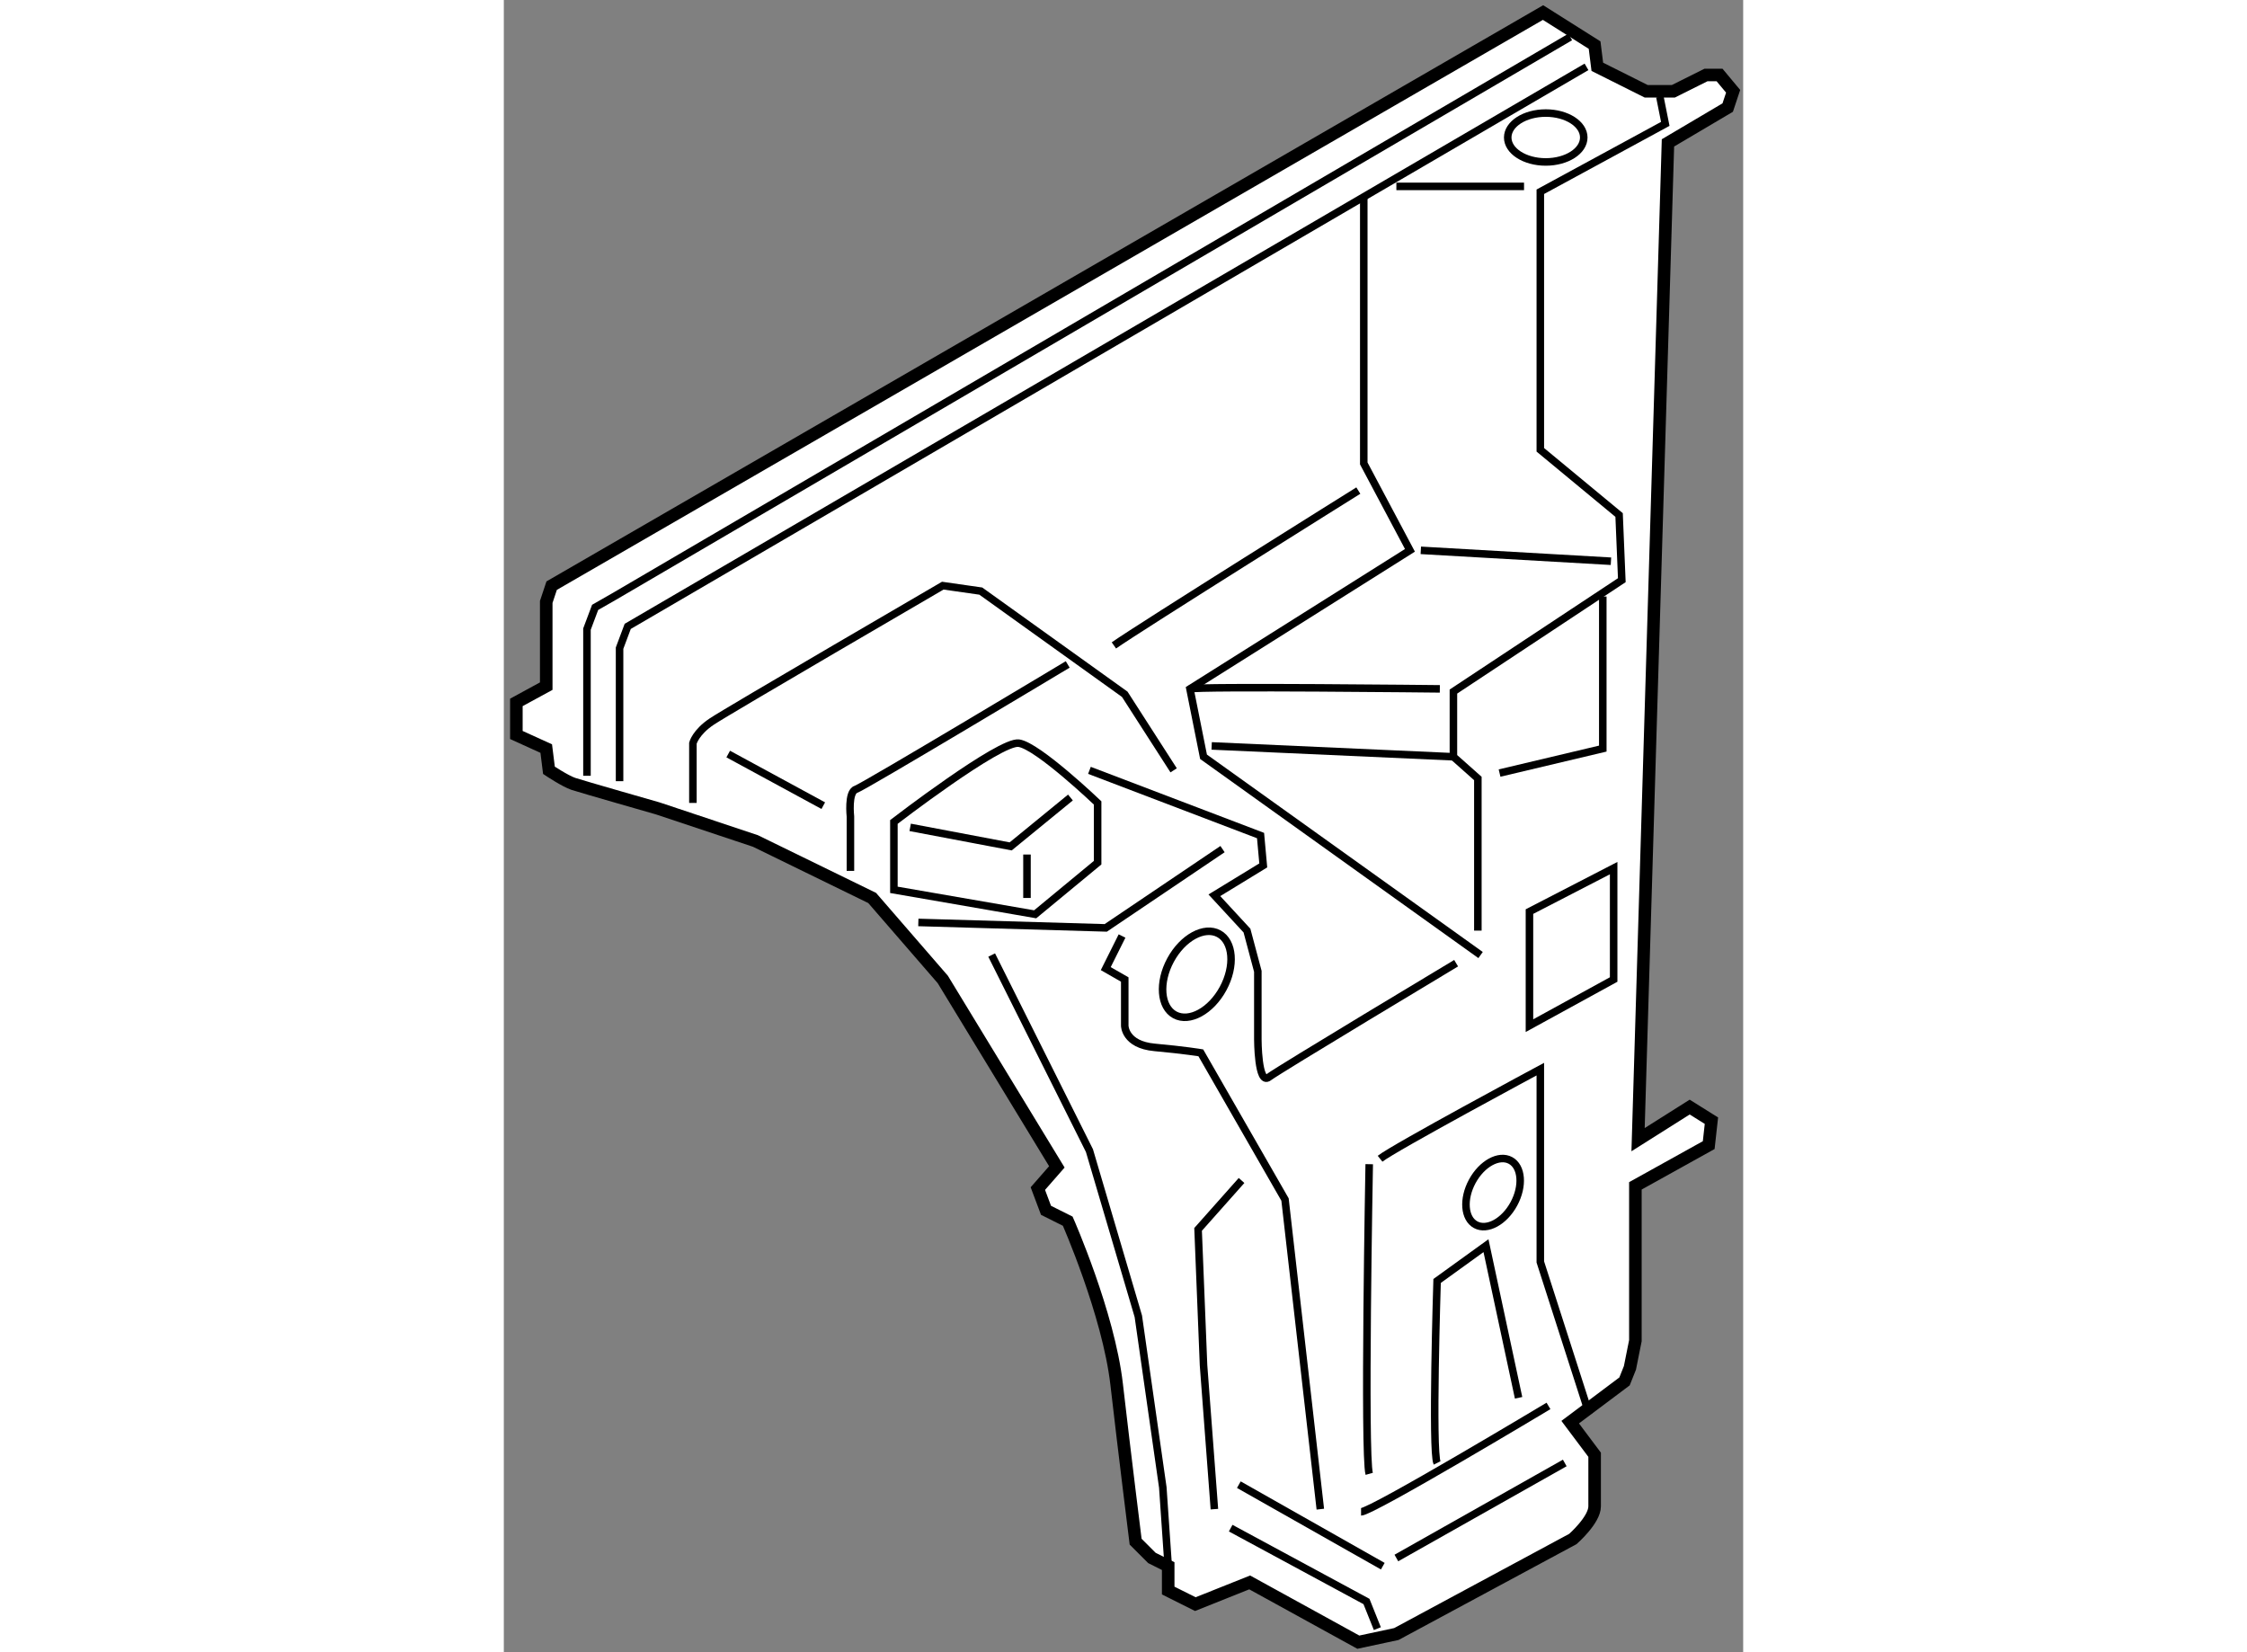 <?xml version="1.0" encoding="utf-8"?>
<!-- Generator: Adobe Illustrator 15.1.0, SVG Export Plug-In . SVG Version: 6.00 Build 0)  -->
<!DOCTYPE svg PUBLIC "-//W3C//DTD SVG 1.1//EN" "http://www.w3.org/Graphics/SVG/1.1/DTD/svg11.dtd">
<svg version="1.1" xmlns="http://www.w3.org/2000/svg" xmlns:xlink="http://www.w3.org/1999/xlink" x="0px" y="0px" width="244.8px"
	 height="180px" viewBox="28.262 95.112 49.384 65.835" enable-background="new 0 0 244.8 180" xml:space="preserve">
	
<rect x="28.262" y="95.112" width="49.384" height="65.835" fill="#808080" stroke="none"/>
	
<g><path fill="#FFFFFF" stroke="#000000" stroke-width="0.5" d="M69.671,95.612l-39.503,22.836l-0.216,0.649v3.355l-1.19,0.648v1.299
			l1.19,0.541l0.108,0.866c0,0,0.649,0.433,0.974,0.541c0.325,0.108,3.355,0.975,3.355,0.975l3.896,1.299l4.654,2.272l2.814,3.247
			l4.545,7.468l-0.757,0.865l0.325,0.866l0.866,0.433c0,0,1.624,3.68,1.948,6.494c0.324,2.813,0.757,6.276,0.757,6.276l0.649,0.649
			l0.649,0.325v0.974l1.082,0.541l2.165-0.865l4.329,2.381l1.515-0.324l7.035-3.788c0,0,0.866-0.758,0.866-1.299s0-2.057,0-2.057
			l-0.974-1.299l2.165-1.623l0.216-0.541l0.217-1.083v-6.169l2.922-1.623l0.108-0.974l-0.866-0.542l-2.057,1.299l1.191-39.719
			l2.381-1.407l0.216-0.649l-0.541-0.649h-0.541l-1.299,0.649h-1.083l-1.948-0.975l-0.108-0.865L69.671,95.612z"></path><polyline fill="none" stroke="#000000" stroke-width="0.3" points="31.575,126.024 31.575,120.18 31.9,119.314 32.657,118.881 
			70.753,96.586 		"></polyline><polyline fill="none" stroke="#000000" stroke-width="0.3" points="71.403,97.776 33.199,120.071 32.874,120.938 32.874,126.24 		
			"></polyline><path fill="none" stroke="#000000" stroke-width="0.3" d="M35.796,127.106v-2.381c0,0,0.108-0.433,0.758-0.866
			c0.649-0.433,9.199-5.411,9.199-5.411l1.515,0.217l5.736,4.112l1.948,3.03"></path><path fill="none" stroke="#000000" stroke-width="0.3" d="M42.073,129.813v-2.165c0,0-0.108-0.974,0.216-1.082
			s8.442-4.979,8.442-4.979"></path><line fill="none" stroke="#000000" stroke-width="0.3" x1="37.203" y1="125.158" x2="40.991" y2="127.215"></line><path fill="none" stroke="#000000" stroke-width="0.3" d="M43.805,130.569v-2.705c0,0,4.221-3.247,4.979-3.139
			c0.758,0.108,3.139,2.381,3.139,2.381v2.381l-2.489,2.057L43.805,130.569z"></path><polyline fill="none" stroke="#000000" stroke-width="0.3" points="44.454,128.08 48.458,128.838 50.84,126.89 		"></polyline><path fill="none" stroke="#000000" stroke-width="0.3" d="M49.108,129.163c0,0.433,0,1.731,0,1.731"></path><path fill="none" stroke="#000000" stroke-width="0.3" d="M52.571,120.829c1.082-0.758,9.74-6.169,9.74-6.169"></path><polyline fill="none" stroke="#000000" stroke-width="0.3" points="62.528,102.972 62.528,113.578 64.368,117.041 55.602,122.561 
			56.143,125.267 67.182,133.167 		"></polyline><path fill="none" stroke="#000000" stroke-width="0.3" d="M51.597,125.808l6.818,2.598l0.108,1.19l-1.948,1.19l1.299,1.407
			l0.433,1.623v2.706c0,0,0,1.84,0.433,1.515c0.433-0.324,7.468-4.545,7.468-4.545"></path><path fill="none" stroke="#000000" stroke-width="0.3" d="M67.074,132.193c0-0.325,0-6.061,0-6.061l-0.974-0.866v-2.598
			l6.71-4.438l-0.108-2.597l-3.139-2.598v-10.282l4.979-2.705l-0.216-1.082"></path><line fill="none" stroke="#000000" stroke-width="0.3" x1="63.827" y1="102.539" x2="68.914" y2="102.539"></line><line fill="none" stroke="#000000" stroke-width="0.3" x1="64.801" y1="117.041" x2="72.377" y2="117.475"></line><path fill="none" stroke="#000000" stroke-width="0.3" d="M55.602,122.561c0.325-0.107,9.957,0,9.957,0"></path><line fill="none" stroke="#000000" stroke-width="0.3" x1="56.467" y1="124.834" x2="66.1" y2="125.267"></line><polyline fill="none" stroke="#000000" stroke-width="0.3" points="56.9,128.946 52.247,132.085 44.779,131.868 		"></polyline><path fill="none" stroke="#000000" stroke-width="0.3" d="M52.896,132.409l-0.649,1.299l0.757,0.434v1.84c0,0,0,0.757,1.191,0.865
			c1.19,0.108,1.84,0.217,1.84,0.217l3.355,5.845l1.407,12.338"></path><polyline fill="none" stroke="#000000" stroke-width="0.3" points="47.701,133.167 51.597,140.96 53.545,147.562 54.52,154.38 
			54.736,157.519 		"></polyline><polyline fill="none" stroke="#000000" stroke-width="0.3" points="57.658,142.15 55.926,144.099 56.143,149.51 56.576,155.246 		
			"></polyline><line fill="none" stroke="#000000" stroke-width="0.3" x1="57.55" y1="154.271" x2="63.286" y2="157.519"></line><polyline fill="none" stroke="#000000" stroke-width="0.3" points="57.225,156.003 62.636,158.926 63.069,160.008 		"></polyline><path fill="none" stroke="#000000" stroke-width="0.3" d="M62.42,155.354c0.433,0,7.468-4.221,7.468-4.221"></path><path fill="none" stroke="#000000" stroke-width="0.3" d="M62.745,153.839c-0.216-0.758,0-12.338,0-12.338"></path><path fill="none" stroke="#000000" stroke-width="0.3" d="M63.178,141.284c0.541-0.433,6.385-3.571,6.385-3.571v7.035v0.648
			l1.948,6.062"></path><path fill="none" stroke="#000000" stroke-width="0.3" d="M65.45,153.406c-0.216-0.434,0-7.252,0-7.252l1.948-1.406l1.299,6.061"></path><polyline fill="none" stroke="#000000" stroke-width="0.3" points="67.939,125.916 72.052,124.941 72.052,118.881 		"></polyline><polygon fill="none" stroke="#000000" stroke-width="0.3" points="69.13,131.436 69.13,135.981 72.485,134.142 72.485,129.704 		
			"></polygon><ellipse transform="matrix(0.879 0.476 -0.476 0.879 70.544 -10.439)" fill="none" stroke="#000000" stroke-width="0.3" cx="55.872" cy="133.991" rx="1.191" ry="1.84"></ellipse><ellipse transform="matrix(0.879 0.476 -0.476 0.879 76.067 -15.039)" fill="none" stroke="#000000" stroke-width="0.3" cx="67.733" cy="142.697" rx="0.943" ry="1.457"></ellipse><line fill="none" stroke="#000000" stroke-width="0.3" x1="63.827" y1="157.193" x2="70.537" y2="153.406"></line><ellipse fill="none" stroke="#000000" stroke-width="0.3" cx="69.779" cy="100.591" rx="1.515" ry="0.974"></ellipse></g>


</svg>